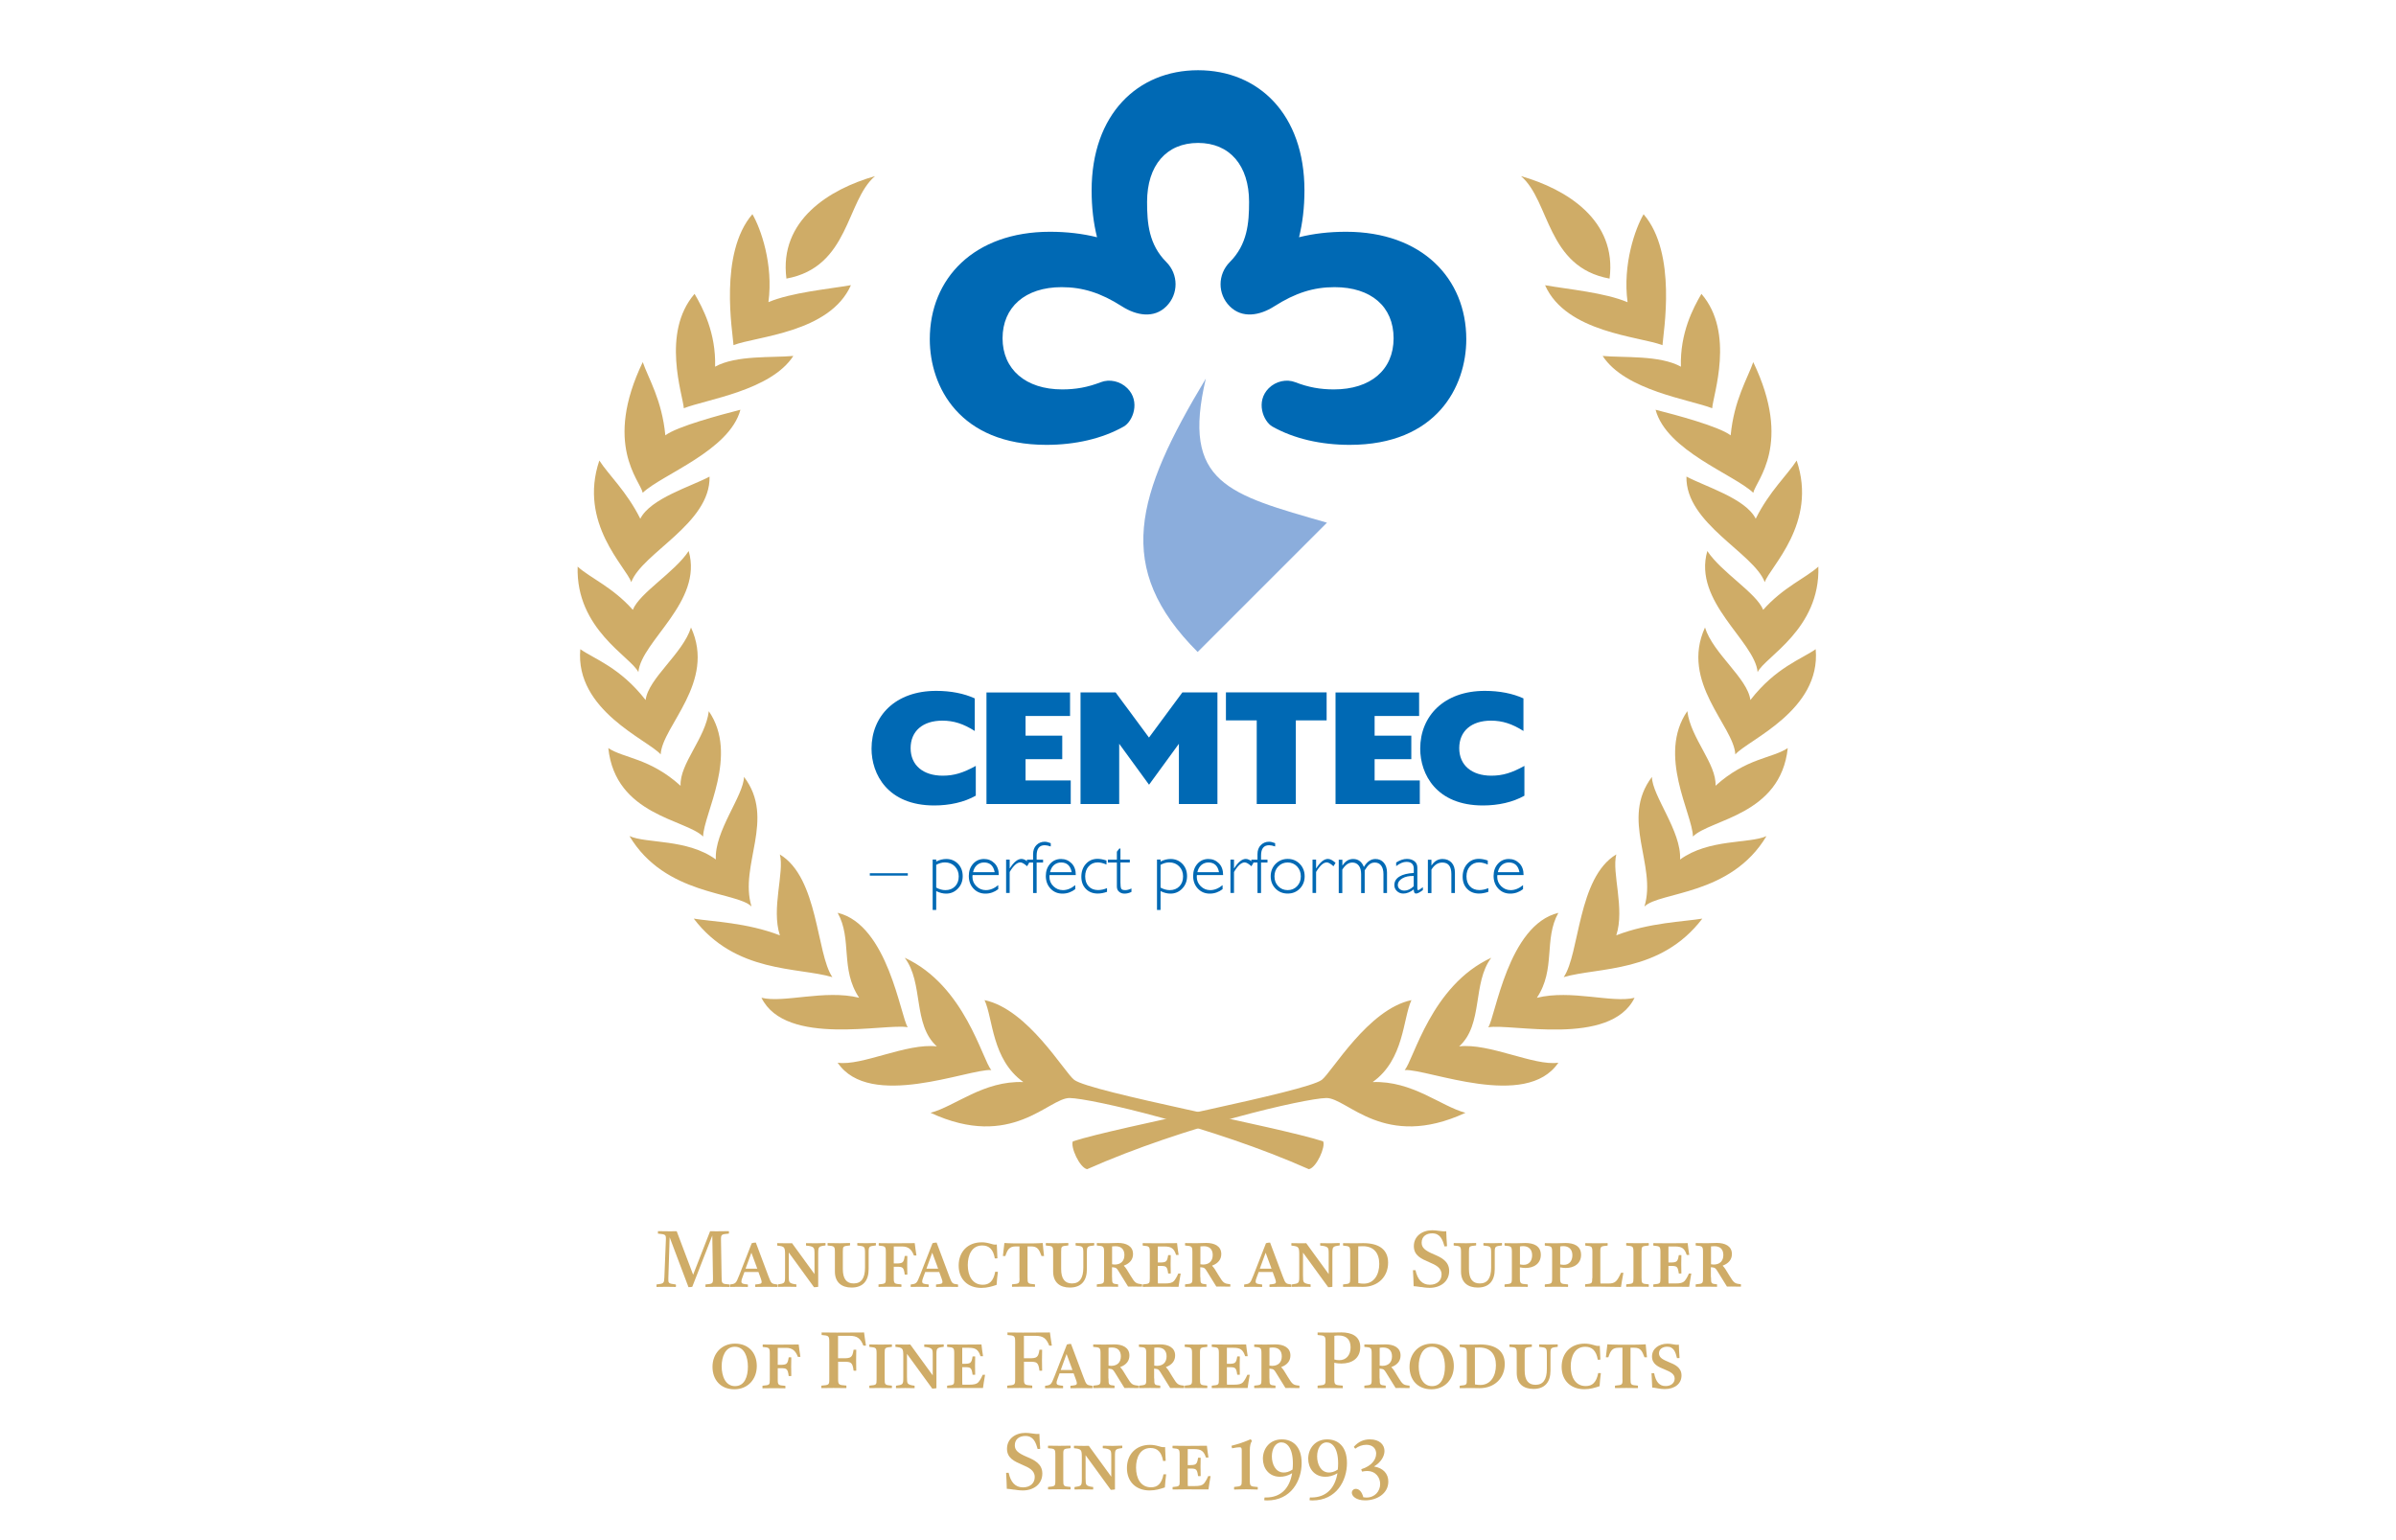 <?xml version="1.0" encoding="UTF-8"?>
<svg id="cemtec_krans" data-name="cemtec krans" xmlns="http://www.w3.org/2000/svg" viewBox="0 0 350 225">
  <defs>
    <style>
      .cls-1 {
        fill: #cfac67;
      }

      .cls-2 {
        fill: #0069b4;
      }

      .cls-3 {
        fill: #8baddc;
      }
    </style>
  </defs>
  <g>
    <path class="cls-2" d="M142.54,116.24c-1.7.96-3.83,1.43-6.07,1.43-6.81,0-9.16-4.57-9.16-8.3,0-4.76,3.47-8.44,9.44-8.44,2.15,0,4.07.38,5.64,1.1v4.76c-1.65-1.05-3.08-1.51-4.73-1.51-2.87,0-4.64,1.53-4.64,4.02s1.82,4.02,4.69,4.02c1.65,0,2.99-.41,4.83-1.43v4.35Z"/>
    <path class="cls-2" d="M144.09,101.16h12.22v3.44h-6.5v2.87h5.36v3.44h-5.36v3.11h6.6v3.44h-12.31v-16.31Z"/>
    <path class="cls-2" d="M163.47,117.46h-5.63v-16.31h5.12l4.88,6.6,4.88-6.6h5.12v16.31h-5.63v-8.8l-4.36,5.98-4.36-5.98v8.8Z"/>
    <path class="cls-2" d="M179.08,105.24v-4.09h14.71v4.09h-4.5v12.22h-5.71v-12.22h-4.5Z"/>
    <path class="cls-2" d="M195.08,101.16h12.22v3.44h-6.5v2.87h5.36v3.44h-5.36v3.11h6.6v3.44h-12.31v-16.31Z"/>
    <path class="cls-2" d="M222.69,116.24c-1.7.96-3.83,1.43-6.07,1.43-6.81,0-9.16-4.57-9.16-8.3,0-4.76,3.47-8.44,9.44-8.44,2.15,0,4.07.38,5.64,1.1v4.76c-1.65-1.05-3.09-1.51-4.74-1.51-2.87,0-4.64,1.53-4.64,4.02s1.82,4.02,4.69,4.02c1.65,0,2.99-.41,4.83-1.43v4.35Z"/>
  </g>
  <g>
    <path class="cls-3" d="M176.16,55.28c-10.28,17.1-13.49,27.68-1.21,39.97l18.89-18.89c-14.3-4.13-21.34-5.69-17.69-21.07Z"/>
    <path class="cls-2" d="M194.85,56.89c-1.98,0-3.73-.31-5.63-1.05-1.29-.5-2.85-.16-3.89.88-1.93,1.93-.81,4.83.54,5.6,3.16,1.78,7.11,2.67,11.29,2.67,12.67,0,17.03-8.49,17.03-15.43,0-8.85-6.45-15.7-17.56-15.7-2.47,0-4.78.27-6.87.8.52-2.09.79-4.38.79-6.84,0-11.12-6.7-17.56-15.54-17.56s-15.55,6.45-15.55,17.56c0,2.46.27,4.76.79,6.84-2.09-.52-4.4-.8-6.87-.8-11.12,0-17.56,6.85-17.56,15.7,0,6.94,4.36,15.43,17.03,15.43,4.18,0,8.14-.89,11.29-2.67,1.36-.76,2.47-3.67.54-5.6-1.04-1.04-2.6-1.38-3.89-.88-1.91.74-3.65,1.05-5.63,1.05-5.34,0-8.71-2.94-8.71-7.47s3.29-7.47,8.63-7.47c3.07,0,5.74.84,8.8,2.8,2.14,1.37,4.71,1.8,6.5,0,1.8-1.8,1.78-4.68-.01-6.47-2.57-2.57-2.81-5.71-2.81-8.78,0-5.34,2.83-8.62,7.45-8.62s7.45,3.29,7.45,8.62c0,3.07-.24,6.2-2.81,8.78-1.8,1.8-1.81,4.68-.01,6.47,1.8,1.8,4.36,1.37,6.5,0,3.07-1.96,5.74-2.8,8.8-2.8,5.34,0,8.63,2.84,8.63,7.47s-3.38,7.47-8.72,7.47Z"/>
  </g>
  <g>
    <path class="cls-2" d="M127.06,127.57h5.55v.35h-5.55v-.35Z"/>
    <path class="cls-2" d="M136.76,125.58v.28c.49-.25.98-.37,1.47-.37.69,0,1.26.24,1.72.71.46.48.68,1.08.68,1.8s-.23,1.32-.7,1.81-1.04.74-1.72.74c-.47,0-.95-.12-1.45-.37v2.76h-.52v-7.37h.52ZM136.76,126.35v3.32c.44.24.89.37,1.34.37.58,0,1.05-.18,1.41-.55.36-.37.54-.85.54-1.45s-.19-1.08-.57-1.47c-.38-.39-.86-.58-1.45-.58-.42,0-.84.12-1.28.36Z"/>
    <path class="cls-2" d="M145.91,127.84h-3.84c0,.08-.02.17-.02.25,0,.54.19,1,.58,1.38.39.38.85.57,1.38.57.62,0,1.22-.24,1.81-.73v.59c-.56.43-1.18.65-1.87.65s-1.28-.24-1.74-.73c-.46-.49-.69-1.11-.69-1.86,0-.71.21-1.3.63-1.77s.96-.7,1.6-.7c.6,0,1.11.21,1.53.63.42.42.62,1,.62,1.72ZM142.14,127.42h3.16c-.18-.95-.7-1.42-1.54-1.42-.4,0-.74.12-1.04.37-.29.25-.48.6-.58,1.05Z"/>
    <path class="cls-2" d="M150.33,126.06l-.3.49c-.41-.37-.73-.56-.98-.56-.49,0-1.01.47-1.56,1.4v3.06h-.52v-4.87h.52v1.28h.02c.58-.92,1.15-1.38,1.71-1.38.32,0,.69.19,1.12.58Z"/>
    <path class="cls-2" d="M153.49,123.17v.49c-.35-.12-.64-.18-.88-.18-.79,0-1.18.5-1.18,1.51v.6h.94v.42h-.94v4.45h-.52v-4.45h-.9v-.42h.9v-.8c0-.56.16-1,.49-1.33.33-.33.73-.49,1.2-.49.26,0,.55.07.89.21Z"/>
    <path class="cls-2" d="M157.16,127.84h-3.84c0,.08-.02.17-.02.25,0,.54.19,1,.58,1.38.39.38.85.57,1.38.57.62,0,1.22-.24,1.81-.73v.59c-.56.43-1.18.65-1.87.65s-1.28-.24-1.74-.73c-.46-.49-.69-1.11-.69-1.86,0-.71.21-1.3.63-1.77s.96-.7,1.6-.7c.6,0,1.11.21,1.53.63.42.42.62,1,.62,1.72ZM153.39,127.42h3.16c-.18-.95-.7-1.42-1.54-1.42-.4,0-.74.12-1.04.37-.29.25-.48.6-.58,1.05Z"/>
    <path class="cls-2" d="M161.63,125.72v.58c-.47-.2-.89-.31-1.27-.31-.54,0-.99.19-1.33.57s-.51.87-.51,1.47.17,1.1.51,1.46c.34.36.8.54,1.37.54.42,0,.85-.09,1.31-.28v.54c-.49.17-.94.25-1.36.25-.71,0-1.29-.23-1.73-.68-.44-.45-.66-1.04-.66-1.78s.22-1.39.67-1.88c.44-.49,1.01-.73,1.7-.73.38,0,.81.08,1.29.24Z"/>
    <path class="cls-2" d="M163.67,123.96v1.62h1.37v.42h-1.37v2.9c0,.47.04.77.11.92s.28.22.61.22c.25,0,.55-.08.89-.24v.5c-.34.17-.68.25-1.01.25s-.59-.09-.8-.28c-.22-.18-.32-.44-.32-.76v-3.5h-1.31v-.42h1.31v-1.16l.35-.46h.16Z"/>
    <path class="cls-2" d="M169.53,125.58v.28c.49-.25.98-.37,1.47-.37.69,0,1.26.24,1.72.71.46.48.68,1.08.68,1.8s-.23,1.32-.7,1.81-1.04.74-1.72.74c-.47,0-.95-.12-1.45-.37v2.76h-.52v-7.37h.52ZM169.53,126.35v3.32c.44.24.89.37,1.34.37.58,0,1.05-.18,1.41-.55.36-.37.54-.85.54-1.45s-.19-1.08-.57-1.47c-.38-.39-.86-.58-1.45-.58-.42,0-.84.12-1.28.36Z"/>
    <path class="cls-2" d="M178.68,127.84h-3.84c0,.08-.02.17-.02.25,0,.54.19,1,.58,1.38.39.38.85.57,1.38.57.62,0,1.22-.24,1.81-.73v.59c-.56.43-1.18.65-1.87.65s-1.28-.24-1.74-.73c-.46-.49-.69-1.11-.69-1.86,0-.71.21-1.3.63-1.77s.96-.7,1.6-.7c.6,0,1.11.21,1.53.63.42.42.62,1,.62,1.72ZM174.91,127.42h3.16c-.18-.95-.7-1.42-1.54-1.42-.4,0-.74.12-1.04.37-.29.25-.48.6-.58,1.05Z"/>
    <path class="cls-2" d="M183.1,126.06l-.3.49c-.41-.37-.73-.56-.98-.56-.49,0-1.01.47-1.56,1.4v3.06h-.52v-4.87h.52v1.28h.02c.58-.92,1.15-1.38,1.71-1.38.32,0,.69.19,1.12.58Z"/>
    <path class="cls-2" d="M186.27,123.17v.49c-.35-.12-.64-.18-.88-.18-.79,0-1.18.5-1.18,1.51v.6h.94v.42h-.94v4.45h-.52v-4.45h-.9v-.42h.9v-.8c0-.56.16-1,.49-1.33.33-.33.73-.49,1.2-.49.26,0,.55.07.89.21Z"/>
    <path class="cls-2" d="M188.1,125.48c.71,0,1.29.24,1.77.73.47.48.71,1.09.71,1.81s-.24,1.32-.71,1.8c-.47.48-1.06.72-1.77.72s-1.3-.24-1.77-.72c-.47-.48-.71-1.08-.71-1.8s.24-1.33.71-1.81c.48-.48,1.07-.73,1.77-.73ZM188.1,130.04c.55,0,1-.19,1.37-.57s.55-.86.55-1.44-.18-1.06-.55-1.45c-.37-.39-.83-.58-1.37-.58s-1.01.19-1.38.58c-.37.38-.55.87-.55,1.45s.18,1.06.55,1.44c.37.38.83.57,1.38.57Z"/>
    <path class="cls-2" d="M195.09,126.06l-.3.49c-.41-.37-.73-.56-.98-.56-.49,0-1.01.47-1.56,1.4v3.06h-.52v-4.87h.52v1.28h.02c.58-.92,1.15-1.38,1.71-1.38.32,0,.69.19,1.12.58Z"/>
    <path class="cls-2" d="M196.09,125.58v.86h.02c.4-.63.91-.95,1.55-.95.75,0,1.27.39,1.57,1.17.46-.78,1.02-1.17,1.69-1.17.5,0,.91.18,1.22.54.31.36.47.84.47,1.44v2.99h-.52v-2.76c0-.53-.11-.94-.33-1.24-.22-.3-.53-.45-.94-.45-.3,0-.56.09-.78.27-.22.18-.45.47-.69.87v3.32h-.52v-2.77c0-.54-.12-.96-.35-1.25-.23-.29-.54-.44-.93-.44-.56,0-1.05.35-1.47,1.04v3.42h-.52v-4.87h.52Z"/>
    <path class="cls-2" d="M207.85,129.6v.43c-.45.34-.78.51-.99.51-.12,0-.2-.04-.25-.12-.05-.08-.08-.24-.1-.48-.51.4-1.02.6-1.52.6-.37,0-.68-.12-.93-.36-.25-.24-.38-.53-.38-.87,0-.53.25-.95.74-1.25.49-.31,1.19-.48,2.1-.53v-.62c0-.66-.36-1-1.08-1-.46,0-.96.21-1.49.62v-.53c.55-.35,1.07-.52,1.57-.52.44,0,.8.11,1.09.33s.43.53.43.95v3.03c0,.17.04.25.12.25.1,0,.33-.14.69-.43ZM206.51,129.49v-1.52c-.67-.02-1.22.09-1.66.35-.44.26-.66.59-.66.99,0,.23.09.42.27.57s.41.23.69.23c.45,0,.9-.21,1.36-.63Z"/>
    <path class="cls-2" d="M209.1,125.58v.85h.02c.41-.63.94-.94,1.6-.94.55,0,.99.18,1.32.53.33.35.49.84.49,1.47v2.97h-.52v-2.77c0-1.12-.44-1.68-1.32-1.68-.65,0-1.18.35-1.59,1.04v3.42h-.52v-4.87h.52Z"/>
    <path class="cls-2" d="M217.33,125.72v.58c-.47-.2-.89-.31-1.27-.31-.54,0-.99.19-1.33.57s-.51.87-.51,1.47.17,1.1.51,1.46c.34.36.8.54,1.37.54.42,0,.85-.09,1.31-.28v.54c-.49.17-.94.25-1.36.25-.71,0-1.29-.23-1.73-.68-.44-.45-.66-1.04-.66-1.78s.22-1.39.67-1.88c.44-.49,1.01-.73,1.7-.73.38,0,.81.08,1.29.24Z"/>
    <path class="cls-2" d="M222.57,127.84h-3.84c0,.08-.02.17-.02.25,0,.54.19,1,.58,1.38.39.38.85.57,1.38.57.62,0,1.22-.24,1.81-.73v.59c-.56.43-1.18.65-1.87.65s-1.28-.24-1.74-.73c-.46-.49-.69-1.11-.69-1.86,0-.71.21-1.3.63-1.77s.96-.7,1.6-.7c.6,0,1.11.21,1.53.63.42.42.62,1,.62,1.72ZM218.8,127.42h3.16c-.18-.95-.7-1.42-1.54-1.42-.4,0-.74.12-1.04.37-.29.25-.48.6-.58,1.05Z"/>
  </g>
  <g>
    <path class="cls-1" d="M103.74,179.87c.32.01.72.01.96.01s1.53-.02,1.77-.02c.02.12.02.23,0,.36-1.1.1-1.16.1-1.15.93l.09,5.42c.01.97.01.99,1.15,1.08.02.12.02.24,0,.36-.24,0-1.52-.02-1.77-.02s-1.48.02-1.74.02c-.01-.12-.01-.23,0-.36,1.06-.1,1.11-.1,1.1-.93l-.1-6.22-2.92,7.48c-.1.05-.39.06-.56.06l-2.75-7.29-.19,5.97c-.02.76-.01.79,1.09.93.04.13.04.24,0,.36-.23,0-1.14-.02-1.38-.02-.19,0-1.25.02-1.44.02-.01-.12-.01-.24,0-.36,1.09-.13,1.11-.16,1.15-1.08l.22-5.42c.03-.81-.04-.82-1.16-.93-.01-.13-.01-.24,0-.36.52,0,1.06.02,1.74.02.23,0,.67,0,1-.01l2.4,6.36,2.48-6.36Z"/>
    <path class="cls-1" d="M107.97,186.34l1.84-4.72c.15-.06.44-.09.6-.09l1.84,4.91c.41,1.09.43,1.11,1.28,1.21.02.13.02.24,0,.36-.5,0-1.03-.02-1.55-.02s-1.1.02-1.65.02c-.02-.12-.02-.23,0-.36.7-.07.93-.09.93-.37,0-.12-.04-.25-.12-.49l-.35-.96h-2.05l-.29.79c-.12.29-.15.46-.15.6,0,.33.27.36.94.43.02.13.02.24,0,.36-.48,0-.96-.02-1.44-.02-.41,0-.74.02-1.17.02-.02-.12-.02-.23,0-.36.8-.09.89-.15,1.33-1.3ZM110.62,185.34l-.86-2.33-.85,2.33h1.71Z"/>
    <path class="cls-1" d="M115.22,182.99v3.33c0,.57.01.85.14,1.01.14.15.42.25.97.31.01.12.01.24,0,.36-.43,0-1.01-.02-1.37-.02s-.94.02-1.34.02c-.02-.12-.02-.23,0-.36,1.01-.14,1.06-.17,1.06-1.18v-3.11c0-1.19-.07-1.26-1.14-1.38-.02-.12-.02-.23,0-.36.43,0,.94.02,1.44.02.07,0,.48,0,.72-.01l3.28,4.51v-2.84c0-.56,0-.85-.15-1.01-.15-.17-.5-.27-1.08-.31-.02-.12-.02-.23,0-.36.41,0,1.12.02,1.47.02s.95-.02,1.36-.04c.02.13.02.24,0,.36-1.02.13-1.06.19-1.06,1.19v4.85c-.15.03-.43.06-.61.06l-3.69-5.07Z"/>
    <path class="cls-1" d="M122.51,181.63c.41,0,1.22-.02,1.65-.04.02.13.02.24,0,.36-1,.1-1.04.1-1.04.89v2.56c0,1.43.54,2.1,1.58,2.1,1.1,0,1.66-.74,1.66-2.31v-2.08c0-1.04-.06-1.04-1.12-1.15-.02-.12-.02-.23,0-.36.38,0,1,.02,1.34.02s.96-.02,1.36-.03c.02.13.02.24,0,.36-.99.12-1.05.12-1.05,1.01v2.46c0,1.68-.82,2.68-2.49,2.68-1.45,0-2.44-.75-2.44-2.34v-2.77c0-.93-.06-.95-1.06-1.03-.02-.12-.02-.23,0-.36.43,0,1.22.02,1.62.02Z"/>
    <path class="cls-1" d="M128.34,187.64c1.02-.1,1.06-.09,1.06-.91v-3.72c0-.93-.05-.95-1.03-1.04-.02-.12-.02-.23,0-.36.68,0,.78.02,2.06.02,1.42,0,3.14-.02,3.19-.02.06.54.15,1.14.25,1.8-.13.01-.27.02-.37,0-.33-.86-.78-1.31-1.72-1.31h-1.22v2.48h.3c1.01,0,1.15-.09,1.3-1.09.12-.02.27-.02.38,0-.02.92-.02,1.16-.02,1.34,0,.46.01.85.02,1.37-.12.02-.25.02-.38,0-.14-1.08-.29-1.14-1.21-1.14h-.39v1.53c0,.48,0,.7.15.85.14.13.41.15.96.2.02.13.02.24,0,.36-.45,0-1.29-.02-1.7-.02s-1.18.02-1.64.02c-.01-.12-.01-.23,0-.36Z"/>
    <path class="cls-1" d="M134.38,186.34l1.84-4.72c.15-.06.44-.09.6-.09l1.84,4.91c.41,1.09.43,1.11,1.28,1.21.02.13.02.24,0,.36-.5,0-1.03-.02-1.55-.02s-1.1.02-1.65.02c-.02-.12-.02-.23,0-.36.7-.07.93-.09.93-.37,0-.12-.03-.25-.12-.49l-.35-.96h-2.05l-.29.79c-.12.29-.15.46-.15.6,0,.33.27.36.94.43.02.13.02.24,0,.36-.48,0-.96-.02-1.44-.02-.41,0-.74.02-1.17.02-.02-.12-.02-.23,0-.36.8-.09.89-.15,1.33-1.3ZM137.04,185.34l-.86-2.33-.85,2.33h1.71Z"/>
    <path class="cls-1" d="M145.6,187.7c-.67.23-1.39.45-2.24.45-2.01,0-3.32-1.28-3.32-3.27s1.31-3.39,3.36-3.39c.43,0,.81.06,1.33.21.25.07.42.13.6.13.08,0,.21-.01.28-.02.02.64.05,1.26.09,2.01-.13.02-.28.04-.38.02-.22-1.32-.85-1.89-1.83-1.89-1.52,0-2.12,1.39-2.12,2.86,0,1.57.68,2.88,2.19,2.88.94,0,1.55-.5,1.82-1.9.12,0,.25,0,.39.01-.09.64-.14,1.23-.19,1.9Z"/>
    <path class="cls-1" d="M148.92,186.73v-4.64h-.53c-.96,0-1.21.45-1.53,1.4-.1.01-.26.01-.36,0,.08-.68.16-1.31.22-1.9.8.06,1.76.06,2.79.06s2.02,0,2.81-.06c.05.58.1,1.22.19,1.9-.12.01-.27.01-.37,0-.35-.96-.58-1.4-1.52-1.4h-.52v4.5c0,.94.02.95,1.08,1.04.02.13.02.24,0,.36-.44,0-1.26-.02-1.68-.02s-1.21.02-1.66.02c-.02-.12-.02-.23,0-.36,1.06-.1,1.09-.1,1.09-.91Z"/>
    <path class="cls-1" d="M154.4,181.63c.41,0,1.22-.02,1.65-.04.02.13.02.24,0,.36-1,.1-1.04.1-1.04.89v2.56c0,1.43.55,2.1,1.58,2.1,1.1,0,1.66-.74,1.66-2.31v-2.08c0-1.04-.06-1.04-1.12-1.15-.02-.12-.02-.23,0-.36.38,0,1,.02,1.34.02s.96-.02,1.36-.03c.02.13.02.24,0,.36-.99.12-1.06.12-1.06,1.01v2.46c0,1.68-.82,2.68-2.49,2.68-1.45,0-2.44-.75-2.44-2.34v-2.77c0-.93-.06-.95-1.06-1.03-.02-.12-.02-.23,0-.36.43,0,1.22.02,1.62.02Z"/>
    <path class="cls-1" d="M162.45,186.59c0,.94.01.95.88,1.04.01.12.01.24,0,.36-.37,0-1.07-.02-1.47-.02s-1.23.02-1.63.02c-.02-.12-.02-.23,0-.36,1.02-.1,1.05-.1,1.05-.91v-3.73c0-.92-.06-.95-1.05-1.03-.02-.12-.02-.23,0-.36.39,0,1.31.02,1.62.02.38,0,1.15-.04,1.47-.04,1.14,0,2.19.43,2.19,1.62,0,.75-.41,1.35-1.33,1.69v.05c.09.07.25.27.37.45l.59.96c.68,1.11.78,1.17,1.68,1.26.02.12.02.24,0,.36-.41,0-1.1-.02-1.44-.02-.23,0-.37.01-.59.01l-1.43-2.31c-.23-.37-.34-.45-.64-.49l-.28-.03v1.44ZM162.45,184.7c.15.02.28.04.38.04.86,0,1.42-.48,1.42-1.39,0-.83-.46-1.29-1.31-1.29-.13,0-.3.01-.49.03v2.61Z"/>
    <path class="cls-1" d="M167.96,186.73v-3.72c0-.93-.05-.95-1.03-1.04-.02-.12-.02-.23,0-.36.74,0,.94.02,2.18.02,1.32,0,2.68-.02,2.83-.02.05.52.13,1.09.23,1.72-.12.01-.27.01-.37,0-.31-.95-.71-1.23-1.71-1.23h-.96v2.34h.21c1.01,0,1.15-.09,1.3-1.07.12-.02.27-.02.38,0-.02.9-.02,1.14-.02,1.32,0,.45.01.84.02,1.35-.12.02-.25.02-.38,0-.14-1.06-.29-1.1-1.21-1.1h-.3v1.66c0,.5,0,.82.02.9h.99c.72,0,1.09-.09,1.34-.35.17-.19.43-.59.64-1.1.1-.01.24-.01.35,0-.15.81-.24,1.45-.31,1.94-1.02,0-2.75-.01-3.33-.01-1.01,0-1.33.02-1.9.02-.02-.12-.02-.23,0-.36,1-.1,1.03-.1,1.03-.91Z"/>
    <path class="cls-1" d="M175.35,186.59c0,.94.01.95.88,1.04.01.12.01.24,0,.36-.37,0-1.07-.02-1.47-.02s-1.23.02-1.64.02c-.02-.12-.02-.23,0-.36,1.02-.1,1.06-.1,1.06-.91v-3.73c0-.92-.06-.95-1.06-1.03-.02-.12-.02-.23,0-.36.39,0,1.31.02,1.62.02.38,0,1.15-.04,1.47-.04,1.14,0,2.19.43,2.19,1.62,0,.75-.41,1.35-1.33,1.69v.05c.09.07.25.27.37.45l.59.96c.68,1.11.78,1.17,1.68,1.26.02.12.02.24,0,.36-.41,0-1.1-.02-1.44-.02-.23,0-.37.01-.59.01l-1.43-2.31c-.23-.37-.34-.45-.64-.49l-.28-.03v1.44ZM175.35,184.7c.15.02.28.04.38.04.86,0,1.42-.48,1.42-1.39,0-.83-.46-1.29-1.31-1.29-.13,0-.3.01-.49.03v2.61Z"/>
    <path class="cls-1" d="M183.09,186.34l1.84-4.72c.15-.06.44-.09.6-.09l1.84,4.91c.41,1.09.43,1.11,1.28,1.21.02.13.02.24,0,.36-.5,0-1.03-.02-1.55-.02s-1.1.02-1.65.02c-.02-.12-.02-.23,0-.36.7-.07.93-.09.93-.37,0-.12-.04-.25-.12-.49l-.35-.96h-2.05l-.29.79c-.12.29-.15.46-.15.6,0,.33.27.36.94.43.02.13.02.24,0,.36-.48,0-.96-.02-1.44-.02-.41,0-.74.02-1.17.02-.02-.12-.02-.23,0-.36.8-.09.89-.15,1.33-1.3ZM185.74,185.34l-.86-2.33-.85,2.33h1.71Z"/>
    <path class="cls-1" d="M190.34,182.99v3.33c0,.57.01.85.14,1.01.14.15.42.25.97.31.01.12.01.24,0,.36-.43,0-1.01-.02-1.37-.02s-.94.02-1.35.02c-.02-.12-.02-.23,0-.36,1.01-.14,1.06-.17,1.06-1.18v-3.11c0-1.19-.07-1.26-1.14-1.38-.02-.12-.02-.23,0-.36.43,0,.94.02,1.44.02.07,0,.48,0,.72-.01l3.28,4.51v-2.84c0-.56,0-.85-.15-1.01-.15-.17-.5-.27-1.08-.31-.02-.12-.02-.23,0-.36.41,0,1.12.02,1.47.02s.95-.02,1.36-.04c.02.13.02.24,0,.36-1.02.13-1.06.19-1.06,1.19v4.85c-.15.03-.43.06-.61.06l-3.69-5.07Z"/>
    <path class="cls-1" d="M199.13,181.61c2.38,0,3.64.99,3.64,2.86,0,2.02-1.45,3.53-3.68,3.53-.27,0-.92-.02-1.24-.02s-1.23.02-1.65.02c-.02-.12-.02-.23,0-.36,1-.1,1.03-.1,1.03-.91v-3.72c0-.93-.05-.95-1.03-1.04-.02-.12-.02-.23,0-.36.45,0,1.25.02,1.66.02s.91-.02,1.26-.02ZM198.41,186.59c0,.39,0,.68.01.86.27.06.58.08.78.08,1.55,0,2.28-1.37,2.28-2.88,0-1.6-.81-2.59-2.41-2.59-.24,0-.56.02-.66.02v4.5Z"/>
    <path class="cls-1" d="M207.6,188.03c-.53-.09-1.01-.13-1.1-.13-.01-.66-.05-1.43-.1-2.33.12-.01.25-.01.37-.01.29,1.36.96,2.13,2.1,2.13,1.01,0,1.71-.59,1.71-1.5,0-1.01-.89-1.4-1.84-1.81-1.11-.48-2.21-.95-2.21-2.33,0-1.46,1.22-2.32,2.7-2.32.31,0,.64.04,1,.09.45.07.67.07.75.07.05,0,.2,0,.28-.02.02.68.06,1.4.12,2.19-.14.02-.28.03-.38.02-.27-.99-.62-1.9-1.79-1.9-.86,0-1.54.46-1.54,1.36,0,.72.44,1.14,1.82,1.72,1.02.43,2.2.99,2.2,2.41,0,1.58-1.31,2.47-2.85,2.47-.02,0-.58,0-1.22-.12Z"/>
    <path class="cls-1" d="M213.97,181.63c.41,0,1.22-.02,1.65-.04.02.13.02.24,0,.36-1,.1-1.04.1-1.04.89v2.56c0,1.43.54,2.1,1.58,2.1,1.1,0,1.66-.74,1.66-2.31v-2.08c0-1.04-.06-1.04-1.12-1.15-.02-.12-.02-.23,0-.36.38,0,1,.02,1.34.02s.96-.02,1.36-.03c.02.13.02.24,0,.36-.99.12-1.05.12-1.05,1.01v2.46c0,1.68-.82,2.68-2.49,2.68-1.45,0-2.44-.75-2.44-2.34v-2.77c0-.93-.06-.95-1.06-1.03-.02-.12-.02-.23,0-.36.43,0,1.22.02,1.62.02Z"/>
    <path class="cls-1" d="M222.02,186.59c0,.46.01.71.15.85.14.13.39.15,1,.2.02.13.02.24,0,.36-.48,0-1.31-.02-1.73-.02s-1.19.02-1.65.02c-.02-.12-.02-.23,0-.36,1.02-.1,1.06-.1,1.06-.91v-3.72c0-.93-.05-.95-1.06-1.04-.02-.12-.02-.23,0-.36.41,0,1.32.02,1.61.02.36,0,1.08-.04,1.43-.04,1.19,0,2.25.42,2.25,1.73,0,1.24-.96,1.92-2.24,1.92-.22,0-.48-.02-.82-.09v1.44ZM222.02,184.71c.15.04.35.07.55.07.78,0,1.24-.57,1.24-1.4s-.49-1.33-1.32-1.33c-.12,0-.3.01-.46.05v2.62Z"/>
    <path class="cls-1" d="M227.9,186.59c0,.46.01.71.15.85.14.13.39.15,1,.2.02.13.02.24,0,.36-.48,0-1.31-.02-1.73-.02s-1.19.02-1.65.02c-.02-.12-.02-.23,0-.36,1.02-.1,1.06-.1,1.06-.91v-3.72c0-.93-.05-.95-1.06-1.04-.02-.12-.02-.23,0-.36.41,0,1.32.02,1.61.02.36,0,1.08-.04,1.43-.04,1.19,0,2.25.42,2.25,1.73,0,1.24-.96,1.92-2.24,1.92-.22,0-.48-.02-.82-.09v1.44ZM227.9,184.71c.15.04.35.07.55.07.78,0,1.24-.57,1.24-1.4s-.49-1.33-1.32-1.33c-.12,0-.3.01-.46.05v2.62Z"/>
    <path class="cls-1" d="M232.61,186.73v-3.72c0-.93-.05-.95-1.03-1.04-.02-.12-.02-.23,0-.36.44,0,1.23.02,1.62.02s1.22-.02,1.63-.02c.02.13.02.24,0,.36-1.01.1-1.06.1-1.06.89v3.73c0,.5,0,.82.02.92h1.19c.48,0,.82-.09,1.08-.34.24-.23.48-.67.73-1.22.1-.02.24-.02.35,0-.16.87-.29,1.59-.35,2.06-1.15,0-2.52-.05-3.46-.05-.66,0-1.29.02-1.77.02-.02-.12-.02-.23,0-.36,1-.1,1.03-.1,1.03-.91Z"/>
    <path class="cls-1" d="M239.79,186.59c0,.94.01.95,1.05,1.04.02.13.02.24,0,.36-.43,0-1.23-.02-1.63-.02s-1.19.02-1.65.02c-.02-.12-.02-.23,0-.36,1.02-.1,1.05-.1,1.05-.91v-3.72c0-.93-.05-.95-1.05-1.04-.02-.12-.02-.23,0-.36.43,0,1.26.02,1.67.02s1.19-.02,1.61-.02c.02.13.02.24,0,.36-1.01.1-1.05.1-1.05.89v3.73Z"/>
    <path class="cls-1" d="M242.55,186.73v-3.72c0-.93-.05-.95-1.03-1.04-.02-.12-.02-.23,0-.36.74,0,.94.02,2.18.02,1.32,0,2.68-.02,2.83-.02.05.52.13,1.09.23,1.72-.12.01-.27.01-.37,0-.31-.95-.71-1.23-1.71-1.23h-.96v2.34h.21c1.01,0,1.15-.09,1.3-1.07.12-.02.27-.02.38,0-.02.9-.02,1.14-.02,1.32,0,.45.01.84.02,1.35-.12.02-.25.02-.38,0-.14-1.06-.29-1.1-1.21-1.1h-.3v1.66c0,.5,0,.82.02.9h.99c.72,0,1.09-.09,1.34-.35.17-.19.43-.59.64-1.1.1-.01.24-.01.35,0-.15.81-.24,1.45-.31,1.94-1.02,0-2.75-.01-3.33-.01-1.01,0-1.33.02-1.9.02-.02-.12-.02-.23,0-.36,1-.1,1.03-.1,1.03-.91Z"/>
    <path class="cls-1" d="M249.94,186.59c0,.94.01.95.88,1.04.01.12.01.24,0,.36-.37,0-1.07-.02-1.47-.02s-1.23.02-1.64.02c-.02-.12-.02-.23,0-.36,1.02-.1,1.06-.1,1.06-.91v-3.73c0-.92-.06-.95-1.06-1.03-.02-.12-.02-.23,0-.36.39,0,1.31.02,1.62.02.38,0,1.15-.04,1.47-.04,1.14,0,2.19.43,2.19,1.62,0,.75-.41,1.35-1.33,1.69v.05c.09.07.25.27.37.45l.59.96c.68,1.11.78,1.17,1.68,1.26.02.12.02.24,0,.36-.41,0-1.1-.02-1.44-.02-.23,0-.37.01-.59.01l-1.43-2.31c-.23-.37-.34-.45-.64-.49l-.28-.03v1.44ZM249.94,184.7c.15.02.28.04.38.04.86,0,1.42-.48,1.42-1.39,0-.83-.46-1.29-1.31-1.29-.13,0-.3.01-.49.03v2.61Z"/>
    <path class="cls-1" d="M107.27,202.96c-2.01,0-3.19-1.38-3.19-3.28s1.29-3.39,3.29-3.39,3.18,1.37,3.18,3.28-1.29,3.39-3.28,3.39ZM107.34,196.75c-1.4,0-1.92,1.47-1.92,2.86s.53,2.89,1.95,2.89,1.88-1.42,1.88-2.84-.51-2.91-1.9-2.91Z"/>
    <path class="cls-1" d="M111.4,202.44c1.02-.1,1.05-.09,1.05-.9v-3.72c0-.93-.05-.95-1.03-1.04-.02-.12-.02-.23,0-.36.68,0,.78.02,2.06.02,1.42,0,3.14-.02,3.19-.02.06.54.15,1.14.25,1.8-.13.01-.27.02-.37,0-.33-.86-.78-1.31-1.72-1.31h-1.22v2.48h.3c1.01,0,1.15-.09,1.3-1.09.12-.02.27-.02.38,0-.02.92-.02,1.16-.02,1.35,0,.46.01.85.02,1.37-.12.02-.25.02-.38,0-.14-1.08-.29-1.14-1.21-1.14h-.39v1.53c0,.48,0,.7.15.85.14.13.41.15.96.2.02.13.02.24,0,.36-.45,0-1.29-.02-1.71-.02s-1.18.02-1.63.02c-.01-.12-.01-.23,0-.36Z"/>
    <path class="cls-1" d="M119.98,202.43c1.11-.1,1.16-.09,1.16-.93v-5.39c0-.96-.06-.99-1.12-1.08-.01-.12-.01-.24,0-.37.74,0,.83.02,2.25.02,1.75,0,3.9-.02,3.95-.02.07.59.17,1.22.28,1.92-.13.01-.27.02-.38,0-.42-1.04-.87-1.43-2.02-1.43h-1.68v3.28h.77c1.1,0,1.33-.1,1.5-1.24.13-.02.28-.02.39,0-.02.99-.02,1.25-.02,1.52s0,.53.02,1.53c-.12.02-.25.02-.39,0-.15-1.22-.39-1.3-1.39-1.3h-.87v2.4c0,.49,0,.72.16.87.15.14.44.16,1.04.21.02.12.02.25,0,.37-.49,0-1.4-.02-1.86-.02s-1.29.02-1.79.02c-.01-.12-.01-.24,0-.37Z"/>
    <path class="cls-1" d="M129.23,201.39c0,.94.01.95,1.05,1.04.02.13.02.24,0,.36-.43,0-1.23-.02-1.63-.02s-1.19.02-1.65.02c-.02-.12-.02-.23,0-.36,1.02-.1,1.05-.1,1.05-.9v-3.72c0-.93-.05-.95-1.05-1.04-.02-.12-.02-.23,0-.36.43,0,1.26.02,1.67.02s1.19-.02,1.61-.02c.02.13.02.24,0,.36-1.01.1-1.05.1-1.05.89v3.73Z"/>
    <path class="cls-1" d="M132.49,197.79v3.33c0,.57.01.85.14,1.01.14.15.42.25.97.31.01.12.01.24,0,.36-.43,0-1.01-.02-1.37-.02s-.94.02-1.34.02c-.02-.12-.02-.23,0-.36,1.01-.14,1.06-.17,1.06-1.18v-3.11c0-1.19-.07-1.26-1.14-1.38-.02-.12-.02-.23,0-.36.43,0,.94.02,1.44.02.07,0,.48,0,.72-.01l3.28,4.51v-2.84c0-.56,0-.85-.15-1.01-.15-.17-.5-.27-1.08-.31-.02-.12-.02-.23,0-.36.41,0,1.12.02,1.47.02s.95-.02,1.36-.03c.02.13.02.24,0,.36-1.02.13-1.06.19-1.06,1.19v4.85c-.15.04-.43.06-.61.06l-3.69-5.07Z"/>
    <path class="cls-1" d="M139.39,201.53v-3.72c0-.93-.05-.95-1.03-1.04-.02-.12-.02-.23,0-.36.74,0,.94.02,2.18.02,1.32,0,2.68-.02,2.83-.02.05.52.13,1.09.23,1.72-.12.01-.27.01-.37,0-.31-.95-.71-1.23-1.71-1.23h-.96v2.34h.21c1.01,0,1.15-.09,1.3-1.07.12-.02.27-.02.38,0-.02.9-.02,1.14-.02,1.32,0,.45.01.83.02,1.34-.12.02-.25.02-.38,0-.14-1.06-.29-1.1-1.21-1.1h-.3v1.66c0,.5,0,.82.02.9h.99c.72,0,1.09-.09,1.34-.35.17-.19.43-.59.64-1.1.1-.01.24-.01.35,0-.15.81-.24,1.45-.31,1.94-1.02,0-2.75-.01-3.33-.01-1.01,0-1.33.02-1.9.02-.02-.12-.02-.23,0-.36,1-.1,1.03-.1,1.03-.9Z"/>
    <path class="cls-1" d="M147.13,202.43c1.11-.1,1.16-.09,1.16-.93v-5.39c0-.96-.06-.99-1.12-1.08-.01-.12-.01-.24,0-.37.74,0,.83.02,2.25.02,1.75,0,3.9-.02,3.95-.02.07.59.17,1.22.28,1.92-.13.01-.27.02-.38,0-.42-1.04-.87-1.43-2.02-1.43h-1.68v3.28h.77c1.1,0,1.33-.1,1.5-1.24.13-.02.28-.02.39,0-.02.99-.02,1.25-.02,1.52s0,.53.02,1.53c-.12.02-.25.02-.39,0-.15-1.22-.39-1.3-1.39-1.3h-.87v2.4c0,.49,0,.72.16.87.15.14.44.16,1.04.21.02.12.02.25,0,.37-.49,0-1.4-.02-1.86-.02s-1.29.02-1.79.02c-.01-.12-.01-.24,0-.37Z"/>
    <path class="cls-1" d="M154.01,201.14l1.84-4.72c.15-.06.44-.09.6-.09l1.84,4.91c.41,1.09.43,1.11,1.28,1.21.02.13.02.24,0,.36-.5,0-1.03-.02-1.55-.02s-1.1.02-1.65.02c-.02-.12-.02-.23,0-.36.7-.07.93-.09.93-.37,0-.12-.03-.26-.12-.49l-.35-.96h-2.05l-.29.79c-.12.29-.15.46-.15.6,0,.33.27.36.94.43.02.13.02.24,0,.36-.48,0-.96-.02-1.44-.02-.41,0-.74.02-1.17.02-.02-.12-.02-.23,0-.36.8-.09.89-.15,1.33-1.3ZM156.66,200.14l-.86-2.33-.85,2.33h1.71Z"/>
    <path class="cls-1" d="M161.93,201.39c0,.94.01.95.88,1.04.01.12.01.24,0,.36-.37,0-1.07-.02-1.47-.02s-1.23.02-1.64.02c-.02-.12-.02-.23,0-.36,1.02-.1,1.06-.1,1.06-.9v-3.73c0-.92-.06-.95-1.06-1.03-.02-.12-.02-.23,0-.36.39,0,1.31.02,1.62.02.38,0,1.15-.03,1.47-.03,1.14,0,2.19.43,2.19,1.62,0,.75-.41,1.35-1.33,1.69v.05c.09.07.25.27.37.45l.59.96c.68,1.11.78,1.17,1.68,1.26.02.12.02.24,0,.36-.41,0-1.1-.02-1.44-.02-.23,0-.37.01-.59.01l-1.43-2.31c-.23-.37-.34-.45-.64-.49l-.28-.04v1.44ZM161.93,199.5c.15.02.28.04.38.04.86,0,1.42-.48,1.42-1.39,0-.83-.46-1.29-1.31-1.29-.13,0-.3.01-.49.04v2.61Z"/>
    <path class="cls-1" d="M168.61,201.39c0,.94.01.95.88,1.04.01.12.01.24,0,.36-.37,0-1.07-.02-1.47-.02s-1.23.02-1.64.02c-.02-.12-.02-.23,0-.36,1.02-.1,1.06-.1,1.06-.9v-3.73c0-.92-.06-.95-1.06-1.03-.02-.12-.02-.23,0-.36.39,0,1.31.02,1.62.02.38,0,1.15-.03,1.47-.03,1.14,0,2.19.43,2.19,1.62,0,.75-.41,1.35-1.33,1.69v.05c.09.07.25.27.37.45l.59.96c.68,1.11.78,1.17,1.68,1.26.02.12.02.24,0,.36-.41,0-1.1-.02-1.44-.02-.23,0-.37.01-.59.01l-1.43-2.31c-.23-.37-.34-.45-.64-.49l-.28-.04v1.44ZM168.61,199.5c.15.02.28.04.38.04.86,0,1.42-.48,1.42-1.39,0-.83-.46-1.29-1.31-1.29-.13,0-.3.01-.49.04v2.61Z"/>
    <path class="cls-1" d="M175.29,201.39c0,.94.01.95,1.06,1.04.02.13.02.24,0,.36-.43,0-1.23-.02-1.63-.02s-1.19.02-1.65.02c-.02-.12-.02-.23,0-.36,1.02-.1,1.06-.1,1.06-.9v-3.72c0-.93-.05-.95-1.06-1.04-.02-.12-.02-.23,0-.36.43,0,1.26.02,1.67.02s1.19-.02,1.61-.02c.02.13.02.24,0,.36-1.01.1-1.06.1-1.06.89v3.73Z"/>
    <path class="cls-1" d="M178.05,201.53v-3.72c0-.93-.05-.95-1.03-1.04-.02-.12-.02-.23,0-.36.74,0,.94.02,2.18.02,1.32,0,2.68-.02,2.83-.02.05.52.13,1.09.23,1.72-.12.01-.27.01-.37,0-.31-.95-.71-1.23-1.71-1.23h-.96v2.34h.21c1.01,0,1.15-.09,1.3-1.07.12-.02.27-.02.38,0-.02.9-.02,1.14-.02,1.32,0,.45.01.83.02,1.34-.12.02-.25.02-.38,0-.14-1.06-.29-1.1-1.21-1.1h-.3v1.66c0,.5,0,.82.02.9h.99c.72,0,1.09-.09,1.34-.35.17-.19.43-.59.64-1.1.1-.01.24-.01.35,0-.15.81-.24,1.45-.31,1.94-1.02,0-2.75-.01-3.33-.01-1.01,0-1.33.02-1.9.02-.02-.12-.02-.23,0-.36,1-.1,1.03-.1,1.03-.9Z"/>
    <path class="cls-1" d="M185.44,201.39c0,.94.01.95.88,1.04.01.12.01.24,0,.36-.37,0-1.07-.02-1.47-.02s-1.23.02-1.63.02c-.02-.12-.02-.23,0-.36,1.02-.1,1.05-.1,1.05-.9v-3.73c0-.92-.06-.95-1.05-1.03-.02-.12-.02-.23,0-.36.39,0,1.31.02,1.62.02.38,0,1.15-.03,1.47-.03,1.14,0,2.19.43,2.19,1.62,0,.75-.41,1.35-1.33,1.69v.05c.09.07.25.27.37.45l.59.96c.68,1.11.78,1.17,1.68,1.26.02.12.02.24,0,.36-.41,0-1.1-.02-1.44-.02-.23,0-.37.01-.59.01l-1.43-2.31c-.23-.37-.34-.45-.64-.49l-.28-.04v1.44ZM185.44,199.5c.15.02.28.04.38.04.86,0,1.42-.48,1.42-1.39,0-.83-.46-1.29-1.31-1.29-.13,0-.3.01-.49.04v2.61Z"/>
    <path class="cls-1" d="M194.91,201.35c0,.47.01.73.16.87.16.14.41.16,1.08.21.01.12.01.25,0,.37-.51,0-1.43-.02-1.88-.02s-1.3.02-1.8.02c-.01-.12-.01-.24,0-.37,1.11-.1,1.16-.09,1.16-.93v-5.39c0-.96-.06-.99-1.16-1.08-.01-.12-.01-.24,0-.37.45,0,1.45.02,1.76.02.43,0,1.33-.03,1.72-.03,1.46,0,2.75.53,2.75,2.15s-1.18,2.4-2.75,2.4c-.28,0-.62-.02-1.04-.12v2.27ZM194.91,198.61c.21.06.46.1.73.1,1.02,0,1.65-.75,1.65-1.87s-.59-1.74-1.76-1.74c-.16,0-.39.01-.61.05v3.46Z"/>
    <path class="cls-1" d="M201.54,201.39c0,.94.01.95.88,1.04.01.12.01.24,0,.36-.37,0-1.07-.02-1.47-.02s-1.23.02-1.64.02c-.02-.12-.02-.23,0-.36,1.02-.1,1.06-.1,1.06-.9v-3.73c0-.92-.06-.95-1.06-1.03-.02-.12-.02-.23,0-.36.39,0,1.31.02,1.62.02.38,0,1.15-.03,1.47-.03,1.14,0,2.19.43,2.19,1.62,0,.75-.41,1.35-1.33,1.69v.05c.09.07.25.27.37.45l.59.96c.68,1.11.78,1.17,1.68,1.26.02.12.02.24,0,.36-.41,0-1.1-.02-1.44-.02-.23,0-.37.01-.59.01l-1.43-2.31c-.23-.37-.34-.45-.64-.49l-.28-.04v1.44ZM201.54,199.5c.15.02.28.04.38.04.86,0,1.42-.48,1.42-1.39,0-.83-.46-1.29-1.31-1.29-.13,0-.3.01-.49.04v2.61Z"/>
    <path class="cls-1" d="M209.09,202.96c-2.01,0-3.19-1.38-3.19-3.28s1.29-3.39,3.29-3.39,3.18,1.37,3.18,3.28-1.29,3.39-3.28,3.39ZM209.16,196.75c-1.4,0-1.92,1.47-1.92,2.86s.53,2.89,1.95,2.89,1.88-1.42,1.88-2.84-.51-2.91-1.9-2.91Z"/>
    <path class="cls-1" d="M216.17,196.41c2.38,0,3.64.99,3.64,2.86,0,2.02-1.45,3.53-3.68,3.53-.27,0-.92-.02-1.24-.02s-1.23.02-1.65.02c-.02-.12-.02-.23,0-.36,1-.1,1.03-.1,1.03-.9v-3.72c0-.93-.05-.95-1.03-1.04-.02-.12-.02-.23,0-.36.45,0,1.25.02,1.66.02s.91-.02,1.26-.02ZM215.45,201.39c0,.39,0,.68.01.86.27.06.58.08.78.08,1.55,0,2.28-1.37,2.28-2.88,0-1.6-.81-2.59-2.41-2.59-.24,0-.56.02-.66.02v4.5Z"/>
    <path class="cls-1" d="M222.11,196.43c.41,0,1.22-.02,1.65-.03.02.13.02.24,0,.36-1,.1-1.04.1-1.04.89v2.56c0,1.43.54,2.1,1.58,2.1,1.1,0,1.66-.74,1.66-2.31v-2.08c0-1.04-.06-1.04-1.12-1.15-.02-.12-.02-.23,0-.36.38,0,1,.02,1.34.02s.96-.02,1.36-.03c.02.13.02.24,0,.36-.99.12-1.05.12-1.05,1.01v2.46c0,1.68-.82,2.68-2.49,2.68-1.45,0-2.44-.75-2.44-2.34v-2.77c0-.93-.06-.95-1.06-1.03-.02-.12-.02-.23,0-.36.43,0,1.22.02,1.62.02Z"/>
    <path class="cls-1" d="M233.68,202.5c-.67.23-1.39.45-2.24.45-2.01,0-3.32-1.28-3.32-3.27s1.31-3.39,3.36-3.39c.43,0,.81.06,1.33.21.25.07.42.13.6.13.08,0,.21-.01.28-.02.02.64.05,1.26.09,2.01-.13.02-.28.04-.38.02-.22-1.32-.85-1.89-1.83-1.89-1.52,0-2.12,1.39-2.12,2.86,0,1.57.68,2.88,2.19,2.88.94,0,1.55-.5,1.82-1.9.12,0,.25,0,.39.01-.09.64-.14,1.23-.19,1.9Z"/>
    <path class="cls-1" d="M237,201.53v-4.64h-.53c-.96,0-1.21.45-1.53,1.4-.1.01-.25.01-.36,0,.08-.68.16-1.31.22-1.9.8.06,1.76.06,2.79.06s2.02,0,2.81-.06c.05.58.1,1.22.19,1.9-.12.01-.27.01-.37,0-.35-.96-.58-1.4-1.52-1.4h-.52v4.5c0,.94.02.95,1.08,1.04.02.13.02.24,0,.36-.44,0-1.26-.02-1.68-.02s-1.21.02-1.66.02c-.02-.12-.02-.23,0-.36,1.06-.1,1.09-.1,1.09-.9Z"/>
    <path class="cls-1" d="M241.27,200.62c.1-.01.25-.02.36-.01.25,1.3.78,1.88,1.68,1.88.75,0,1.32-.41,1.32-1.09s-.62-.99-1.45-1.33c-.9-.37-1.86-.75-1.86-1.9s1.02-1.87,2.27-1.87c.28,0,.49.04.81.09.35.06.43.07.6.07.16,0,.2-.01.24-.02.01.6.06,1.24.1,1.95-.13.02-.27.03-.37.02-.19-.8-.45-1.67-1.42-1.67-.65,0-1.21.33-1.21.96,0,.67.62.94,1.42,1.28.89.36,1.87.78,1.87,1.97s-.97,1.98-2.47,1.98c-.37,0-.65-.05-.92-.09-.65-.12-.73-.13-.89-.13-.01-.59-.07-1.28-.1-2.09Z"/>
    <path class="cls-1" d="M148.17,217.63c-.53-.09-1.01-.13-1.1-.13-.01-.66-.05-1.43-.1-2.33.12-.01.25-.01.37-.01.29,1.36.96,2.13,2.1,2.13,1.01,0,1.71-.59,1.71-1.5,0-1.01-.89-1.4-1.84-1.81-1.11-.48-2.21-.95-2.21-2.33,0-1.46,1.22-2.32,2.7-2.32.31,0,.64.04,1,.09.45.07.67.07.75.07.05,0,.2,0,.28-.02.02.68.06,1.4.12,2.19-.14.02-.28.03-.38.02-.27-.99-.62-1.9-1.79-1.9-.86,0-1.54.46-1.54,1.36,0,.72.44,1.14,1.82,1.72,1.02.43,2.2.99,2.2,2.41,0,1.58-1.31,2.47-2.85,2.47-.02,0-.58,0-1.22-.12Z"/>
    <path class="cls-1" d="M155.32,216.19c0,.94.01.95,1.06,1.04.02.13.02.24,0,.36-.43,0-1.23-.02-1.63-.02s-1.19.02-1.65.02c-.02-.12-.02-.23,0-.36,1.02-.1,1.06-.1,1.06-.91v-3.72c0-.93-.05-.95-1.06-1.04-.02-.12-.02-.23,0-.36.43,0,1.26.02,1.67.02s1.2-.02,1.61-.02c.02.13.02.24,0,.36-1.01.1-1.06.1-1.06.89v3.73Z"/>
    <path class="cls-1" d="M158.58,212.59v3.33c0,.57.01.85.14,1.01.14.15.42.25.97.31.01.12.01.24,0,.36-.43,0-1.01-.02-1.37-.02s-.94.02-1.35.02c-.02-.12-.02-.23,0-.36,1.01-.14,1.06-.17,1.06-1.18v-3.11c0-1.19-.07-1.26-1.14-1.38-.02-.12-.02-.23,0-.36.43,0,.94.02,1.44.02.07,0,.48,0,.72-.01l3.28,4.51v-2.84c0-.56,0-.85-.15-1.01-.15-.17-.5-.27-1.08-.31-.02-.12-.02-.23,0-.36.41,0,1.12.02,1.47.02s.95-.02,1.36-.04c.02.13.02.24,0,.36-1.02.13-1.06.19-1.06,1.19v4.85c-.15.03-.43.06-.61.06l-3.69-5.07Z"/>
    <path class="cls-1" d="M170.18,217.29c-.67.23-1.39.45-2.24.45-2.01,0-3.32-1.28-3.32-3.27s1.31-3.39,3.36-3.39c.43,0,.81.06,1.33.21.25.07.42.13.6.13.08,0,.21-.01.28-.02.02.64.05,1.26.09,2.01-.13.02-.28.04-.38.02-.22-1.32-.85-1.89-1.83-1.89-1.52,0-2.12,1.39-2.12,2.86,0,1.57.68,2.88,2.19,2.88.94,0,1.55-.5,1.82-1.9.12,0,.25,0,.39.01-.09.64-.14,1.23-.19,1.9Z"/>
    <path class="cls-1" d="M172.32,216.33v-3.72c0-.93-.05-.95-1.03-1.04-.02-.12-.02-.23,0-.36.74,0,.94.02,2.18.02,1.32,0,2.68-.02,2.83-.02.05.52.13,1.09.23,1.72-.12.01-.27.01-.37,0-.31-.95-.71-1.23-1.7-1.23h-.96v2.34h.21c1.01,0,1.15-.09,1.3-1.07.12-.02.27-.02.38,0-.02.9-.02,1.14-.02,1.32,0,.45.01.84.02,1.35-.12.02-.25.02-.38,0-.14-1.06-.29-1.1-1.21-1.1h-.3v1.66c0,.5,0,.82.02.9h.99c.72,0,1.09-.09,1.34-.35.17-.19.43-.59.64-1.1.1-.01.24-.01.35,0-.15.81-.24,1.45-.31,1.94-1.02,0-2.75-.01-3.33-.01-1.01,0-1.33.02-1.9.02-.02-.12-.02-.23,0-.36,1-.1,1.03-.1,1.03-.91Z"/>
    <path class="cls-1" d="M180.28,217.23c1.1-.1,1.11-.14,1.11-.97v-4.33c0-.38-.04-.5-.34-.5-.17,0-.56.05-1.07.15-.05-.13-.07-.23-.08-.37,1.14-.29,1.83-.54,2.79-.95.08.08.14.15.19.27-.2.23-.31.71-.31,1.36v4.26c0,.99.02,1,1.15,1.09.02.14.02.23,0,.37-.41,0-.77-.04-1.68-.04s-1.29.04-1.76.04c-.02-.14-.02-.25,0-.37Z"/>
    <path class="cls-1" d="M184.71,218.76c.14.01.21.01.22.01,2.21,0,3.46-1.39,3.82-3.55-.67.42-1.29.52-1.77.52-1.67,0-2.5-1.3-2.5-2.63,0-1.46.97-2.83,2.77-2.83,1.48,0,2.89.92,2.89,3.46s-1.52,5.46-5.04,5.46c-.05,0-.26,0-.41-.02-.01-.14-.01-.27.04-.42ZM187.17,210.72c-.85,0-1.38.93-1.38,2.05s.54,2.35,1.73,2.35c.33,0,.78-.08,1.29-.43.04-.29.05-.59.05-.9,0-2.24-.85-3.07-1.68-3.07Z"/>
    <path class="cls-1" d="M191.33,218.76c.14.01.21.01.22.01,2.21,0,3.46-1.39,3.82-3.55-.67.42-1.29.52-1.77.52-1.67,0-2.5-1.3-2.5-2.63,0-1.46.97-2.83,2.77-2.83,1.48,0,2.89.92,2.89,3.46s-1.52,5.46-5.04,5.46c-.05,0-.26,0-.41-.02-.01-.14-.01-.27.04-.42ZM193.78,210.72c-.85,0-1.38.93-1.38,2.05s.54,2.35,1.73,2.35c.33,0,.78-.08,1.29-.43.03-.29.05-.59.05-.9,0-2.24-.85-3.07-1.68-3.07Z"/>
    <path class="cls-1" d="M201.03,212.39c0-.72-.46-1.32-1.44-1.32-.58,0-1.15.21-1.62.57-.09-.09-.16-.19-.2-.28.67-.75,1.42-1.08,2.34-1.08,1.42,0,2.13.79,2.13,1.69,0,.75-.49,1.65-1.53,2.27,1.37.23,2.09,1.07,2.09,2.21,0,1.77-1.7,2.74-3.39,2.74-1.32,0-1.94-.63-1.94-1.11,0-.31.24-.57.59-.57.48,0,.89.44,1.09,1.23.15.02.31.04.45.04,1.25,0,2.01-.94,2.01-1.98,0-.93-.63-1.9-1.92-1.9-.24,0-.49.04-.72.09-.07-.12-.09-.22-.12-.35,1.54-.48,2.17-1.43,2.17-2.25Z"/>
  </g>
  <g>
    <path class="cls-1" d="M200.51,158.08c5.82-.21,9.93,3.52,13.56,4.49-11.9,5.52-17.26-2.22-20.34-2.16s-20.67,4.06-34.93,10.4c-1.1-.23-2.46-3.26-2.08-4.07,6.66-2.16,33.98-7.2,36.36-8.98,1.44-1.08,6.76-10.33,13.1-11.65-1.26,2.67-1.04,8.68-5.67,11.97ZM217.84,139.92c-8.79,4.04-11.35,14.97-12.65,16.4,3.39-.18,17.76,5.88,22.45-1.07-3.5.53-10.1-2.91-14.49-2.38,3.56-3.21,1.9-9.27,4.69-12.95ZM227.64,133.36c-7.36,1.77-9.19,15.2-10.24,16.72,3.19-.61,17.84,2.9,21.37-4.31-3.26.81-9.23-1.24-14.27,0,2.8-4.19.98-8.55,3.14-12.41ZM236.09,124.83c-5.65,3.4-5.32,14.5-7.67,17.92,5.04-1.49,14.15-.53,20.25-8.55-2.69.45-7.73.57-12.57,2.44,1.28-3.91-.68-9.14,0-11.8ZM241.31,113.5c-4.68,6.18.76,12.88-1.1,18.94,2.24-2.21,12.62-1.56,17.83-10.29-2.49,1.13-8.42.36-12.62,3.42.23-4.11-4.08-9.31-4.11-12.06ZM246.47,103.9c-4.41,6.42.77,15,.83,18.31,2.53-2.54,12.8-3.09,13.85-12.92-2.28,1.51-6.05,1.43-10.55,5.5.16-3.19-3.63-6.93-4.12-10.88ZM249.06,91.67c-3.67,8.02,4.22,14.4,4.43,18.54,1.9-2.15,12.54-6.42,11.74-15.37-2.03,1.44-5.82,2.64-9.54,7.43-.39-3.17-5.45-6.79-6.63-10.6ZM249.4,80.5c-2.14,7.41,6.92,13.14,7.35,17.69,1.06-2.23,9.15-6.25,8.87-15.41-1.84,1.67-5.09,2.97-8.06,6.31-1.01-2.49-6.09-5.46-8.16-8.59ZM246.35,69.63c-.15,6.86,9.84,11.14,11.44,15.42.71-2.19,7.77-8.59,4.66-17.77-1.34,2.09-3.99,4.5-5.98,8.5-1.48-2.97-7.42-4.71-10.12-6.16ZM241.84,59.86c1.61,6.01,11.48,9.46,14.27,12.13.42-1.84,5.77-7.08,0-19.09-.81,2.35-2.81,5.52-3.3,10.7-1.72-1.31-8.01-2.99-10.97-3.74ZM234.11,52c3.29,5.07,12.71,6.36,16,7.64.12-1.89,3.36-11-1.57-16.71-1.21,2.07-3.14,5.71-3,10.64-3.07-1.71-8.38-1.29-11.43-1.57ZM225.7,41.67c3.08,6.96,13.87,7.47,17.15,8.76.12-1.89,2.17-13.42-2.76-19.13-1.21,2.07-3.08,7.3-2.34,12.85-3.35-1.41-8.57-1.87-12.05-2.48ZM235.12,40.7c1.12-8.55-6.33-13.09-12.94-14.97,4.26,3.63,3.71,13.29,12.94,14.97Z"/>
    <path class="cls-1" d="M143.82,146.11c6.34,1.32,11.66,10.57,13.1,11.65,2.38,1.79,29.7,6.82,36.36,8.98.38.81-.97,3.84-2.08,4.07-14.26-6.34-31.85-10.34-34.93-10.4s-8.44,7.68-20.34,2.16c3.63-.97,7.74-4.71,13.56-4.49-4.63-3.3-4.42-9.3-5.67-11.97ZM136.85,152.87c-4.4-.53-10.99,2.91-14.49,2.38,4.69,6.95,19.07.89,22.45,1.07-1.31-1.43-3.86-12.36-12.65-16.4,2.79,3.68,1.13,9.74,4.69,12.95ZM125.5,145.76c-5.05-1.23-11.01.82-14.27,0,3.54,7.21,18.18,3.69,21.37,4.31-1.05-1.52-2.88-14.95-10.24-16.72,2.16,3.86.34,8.22,3.14,12.41ZM113.91,136.64c-4.85-1.87-9.88-1.99-12.57-2.44,6.09,8.02,15.2,7.06,20.25,8.55-2.35-3.42-2.03-14.52-7.67-17.92.68,2.67-1.28,7.89,0,11.8ZM104.57,125.56c-4.2-3.05-10.13-2.29-12.62-3.42,5.21,8.73,15.59,8.08,17.83,10.29-1.86-6.06,3.59-12.76-1.1-18.94-.04,2.75-4.35,7.95-4.11,12.06ZM99.41,114.79c-4.51-4.07-8.27-3.99-10.55-5.5,1.04,9.84,11.32,10.39,13.85,12.92.06-3.31,5.24-11.89.83-18.31-.49,3.96-4.29,7.69-4.12,10.88ZM94.31,102.27c-3.73-4.79-7.52-6-9.54-7.43-.8,8.95,9.84,13.22,11.74,15.37.21-4.14,8.11-10.52,4.43-18.54-1.18,3.81-6.24,7.43-6.63,10.6ZM92.44,89.09c-2.97-3.34-6.21-4.64-8.06-6.31-.28,9.16,7.8,13.18,8.87,15.41.43-4.55,9.49-10.28,7.35-17.69-2.07,3.13-7.15,6.09-8.16,8.59ZM93.53,75.78c-1.99-4-4.64-6.41-5.98-8.5-3.11,9.18,3.95,15.58,4.66,17.77,1.6-4.28,11.59-8.56,11.44-15.42-2.7,1.44-8.64,3.19-10.12,6.16ZM97.19,63.6c-.49-5.18-2.49-8.35-3.3-10.7-5.77,12.01-.42,17.25,0,19.09,2.8-2.68,12.67-6.13,14.27-12.13-2.97.76-9.25,2.44-10.97,3.74ZM104.46,53.57c.14-4.93-1.79-8.57-3-10.64-4.93,5.71-1.69,14.83-1.57,16.71,3.29-1.29,12.71-2.57,16-7.64-3.05.28-8.36-.14-11.43,1.57ZM112.25,44.14c.74-5.56-1.13-10.78-2.34-12.85-4.93,5.71-2.88,17.25-2.76,19.13,3.29-1.29,14.07-1.79,17.15-8.76-3.48.6-8.7,1.07-12.05,2.48ZM127.82,25.73c-6.61,1.88-14.06,6.43-12.94,14.97,9.22-1.69,8.68-11.35,12.94-14.97Z"/>
  </g>
</svg>